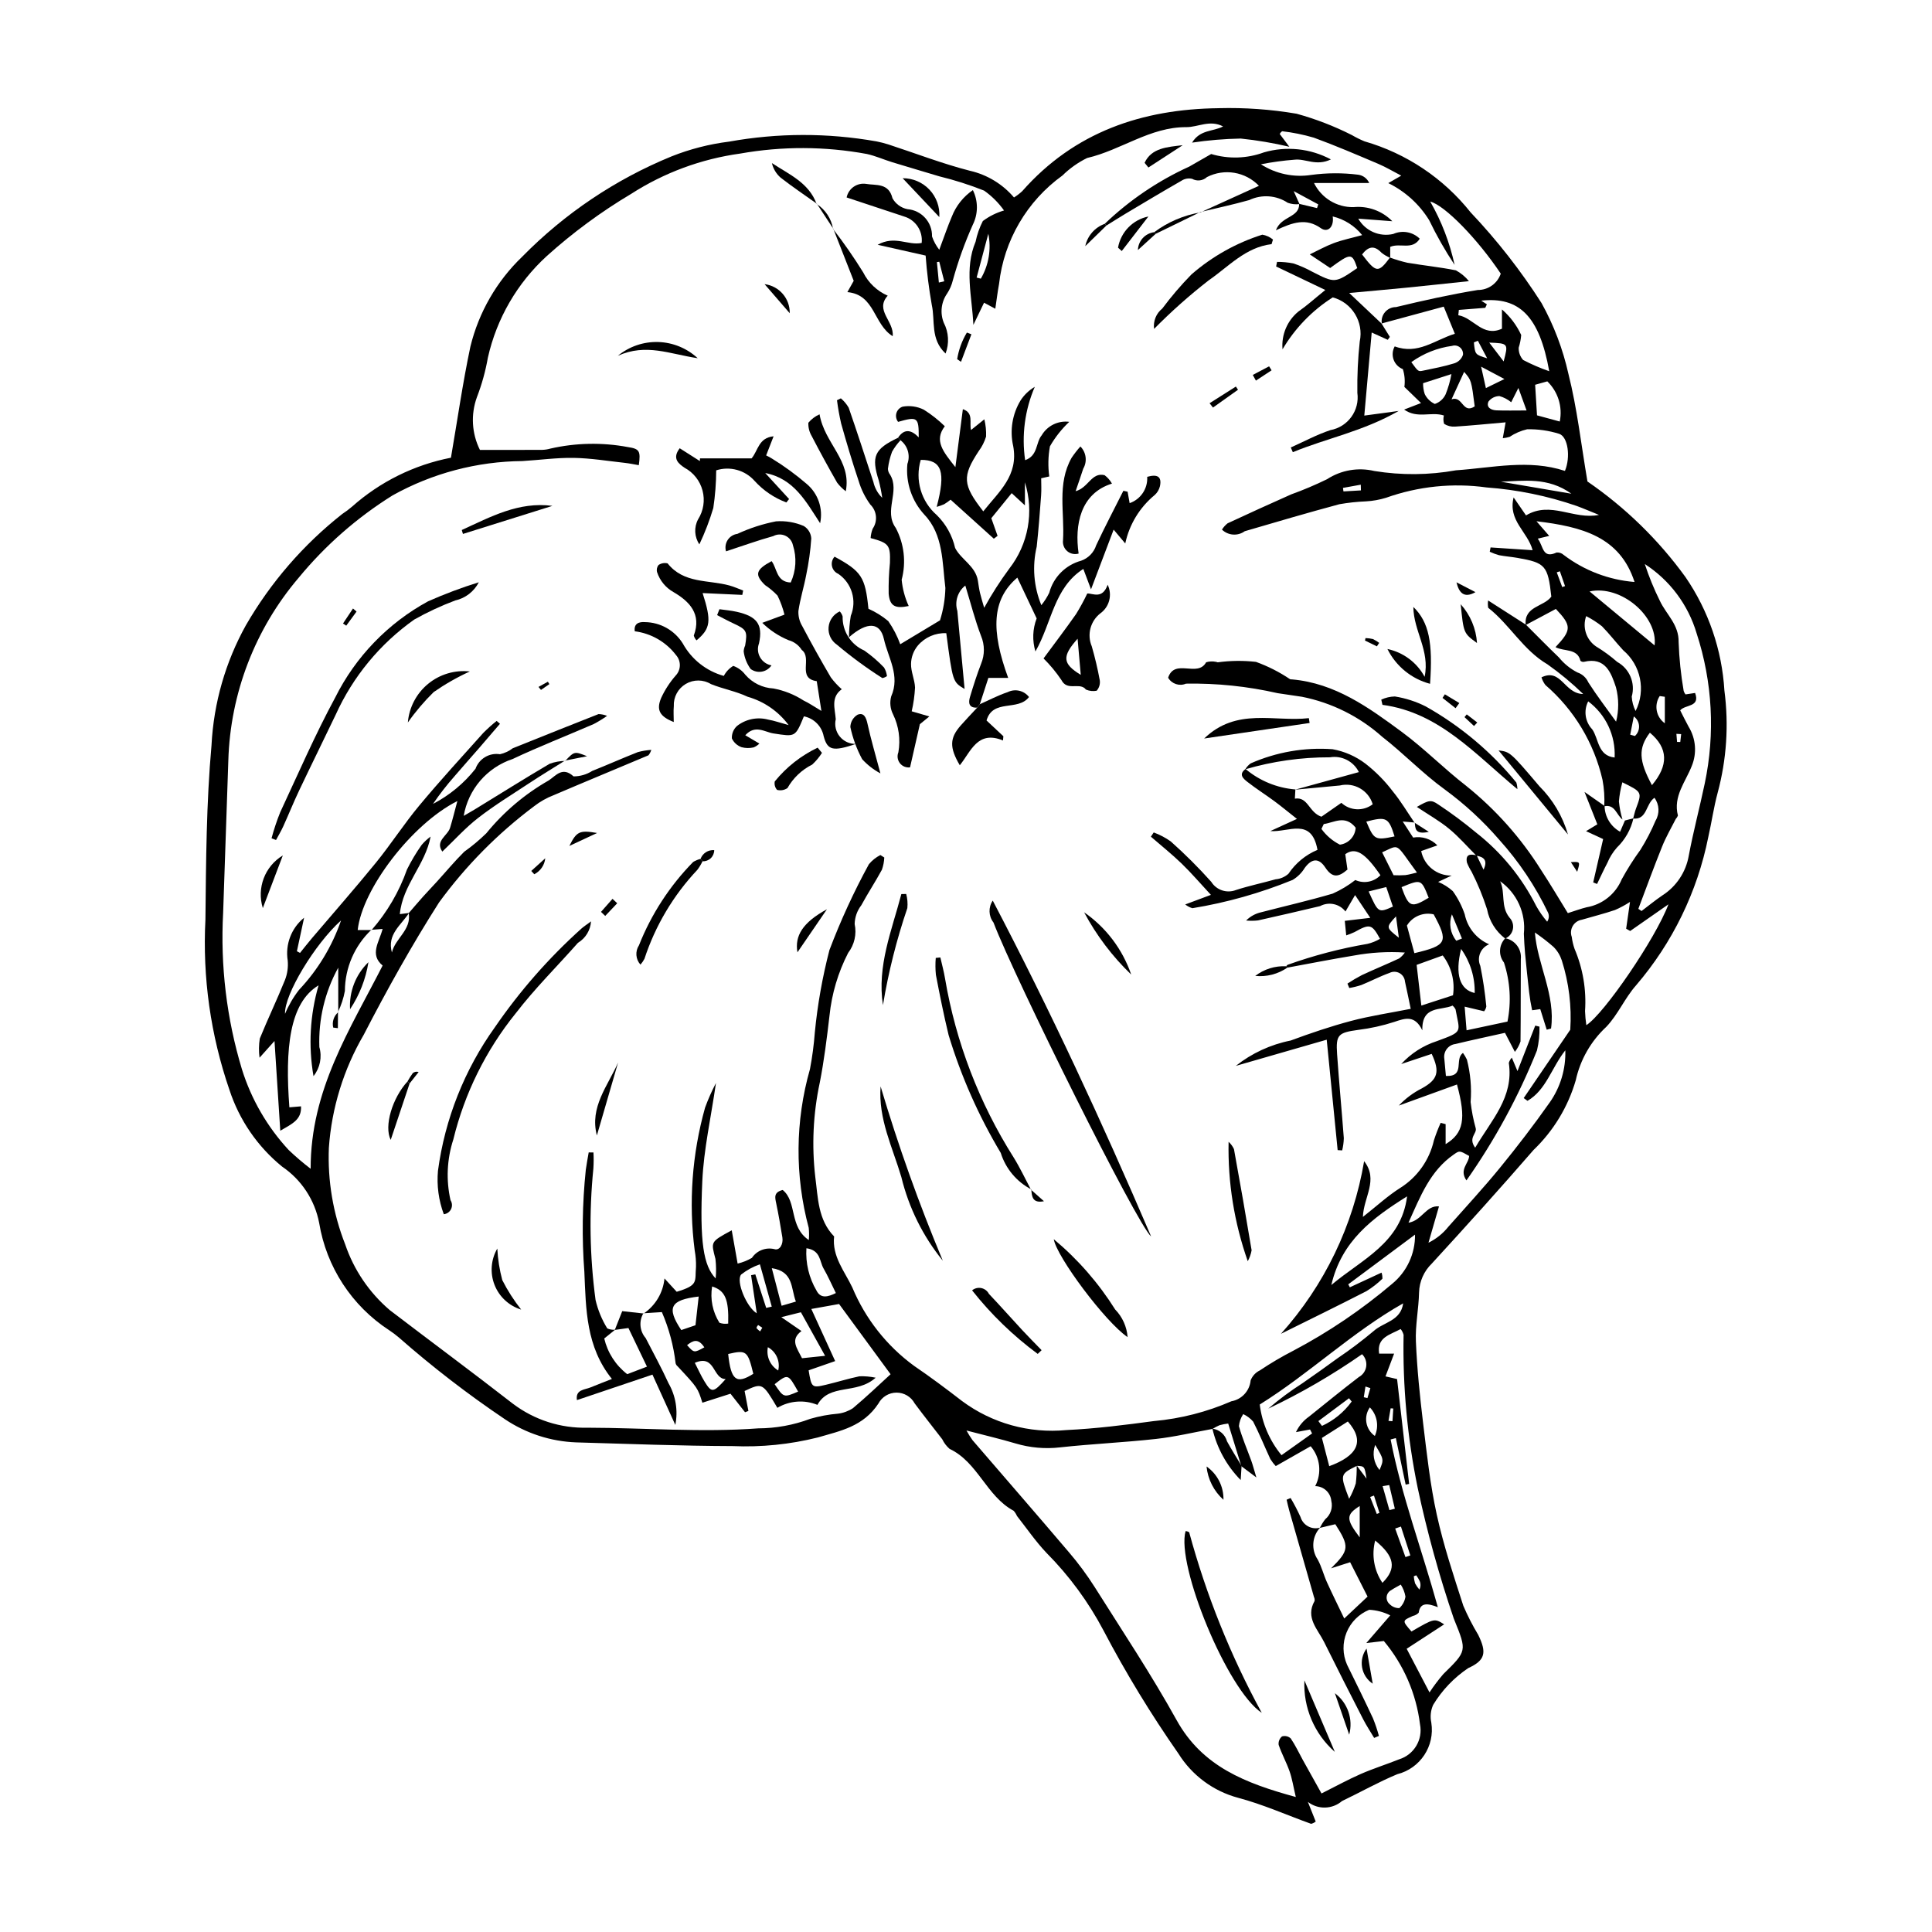 <?xml version="1.0" encoding="UTF-8"?>
<!-- Uploaded to: ICON Repo, www.svgrepo.com, Generator: ICON Repo Mixer Tools -->
<svg fill="#000000" width="800px" height="800px" version="1.1" viewBox="144 144 512 512" xmlns="http://www.w3.org/2000/svg">
 <g>
  <path d="m490.6 621.52 2.078 5.207c-0.355 0.285-0.773 0.496-1.219 0.605-6.453-2.316-12.766-5.156-19.367-6.902-6.559-1.762-12.207-5.949-15.801-11.715-7.289-10.438-13.918-21.32-19.836-32.594-4-7.582-9.102-14.531-15.145-20.613-2.859-3.016-5.234-6.496-7.816-9.777l0.004-0.004c-0.215-0.496-0.512-0.957-0.875-1.359-7.207-3.856-9.449-12.84-16.969-16.402h-0.004c-0.812-0.707-1.477-1.574-1.945-2.547-2.434-3.168-4.93-6.293-7.309-9.504-0.953-1.766-2.805-2.863-4.812-2.856-2.008 0.004-3.848 1.117-4.793 2.891-4.031 6.109-10.027 7.231-16.066 8.992h0.004c-7.383 1.848-14.992 2.617-22.594 2.285-13.816-0.047-27.629-0.578-41.441-0.98-6.758-0.25-13.309-2.383-18.918-6.156-9.805-6.602-19.176-13.824-28.055-21.625-0.832-0.711-1.707-1.367-2.617-1.965-9.883-6.449-16.602-16.75-18.52-28.395-1.16-6.09-4.699-11.473-9.832-14.953-6.512-5.305-11.359-12.375-13.961-20.359-4.988-14.484-7.148-29.793-6.352-45.09 0.164-15.461 0.234-30.906 1.621-46.316h-0.004c0.586-11.113 3.695-21.945 9.098-31.672 6.566-11.367 15.234-21.379 25.543-29.504 0.91-0.594 1.781-1.246 2.609-1.957 7.41-6.59 16.461-11.066 26.195-12.957 1.711-9.926 3.106-19.762 5.16-29.465 2.219-9.078 6.977-17.336 13.723-23.801 11.254-11.461 24.727-20.508 39.59-26.594 4.894-1.945 10.016-3.258 15.242-3.906 12.91-2.328 26.129-2.348 39.047-0.066 1.066 0.211 2.121 0.48 3.16 0.809 7.219 2.359 14.336 5.117 21.676 6.996v-0.004c4.531 1.047 8.605 3.523 11.617 7.062 0.773-0.484 1.5-1.039 2.168-1.656 13.836-15.707 31.809-21.773 52.102-22.004v-0.004c6.906-0.18 13.816 0.312 20.629 1.473 5.051 1.391 9.953 3.285 14.629 5.648 1.082 0.629 2.203 1.188 3.359 1.668 11.105 3.203 20.938 9.781 28.129 18.828 7.012 7.398 13.305 15.449 18.793 24.035 3.258 5.879 5.656 12.195 7.121 18.758 2.301 9.094 3.34 18.504 5.043 28.52 10.047 6.898 18.84 15.469 25.984 25.34 6.106 8.91 9.672 19.309 10.312 30.09 1.191 9.051 0.582 18.25-1.789 27.062-1.043 3.856-1.594 7.84-2.484 11.738-2.906 14.516-9.492 28.039-19.125 39.281-2.992 3.367-4.816 7.797-7.918 11.027-4.07 3.785-6.887 8.719-8.078 14.148-2.043 7.035-5.902 13.406-11.191 18.477-8.824 10.16-17.836 20.164-26.938 30.078v0.004c-2.094 2.012-3.316 4.766-3.398 7.668-0.094 4.348-1.02 8.707-0.836 13.027 0.309 7.227 1.043 14.453 1.914 21.641 0.984 8.117 1.871 16.293 3.625 24.258 1.793 8.148 4.449 16.117 7.016 24.074h-0.004c1.141 2.672 2.469 5.262 3.969 7.75 2.293 4.684 1.898 6.742-2.672 8.812v0.004c-3.762 2.531-6.926 5.852-9.273 9.73-0.664 1.48-0.836 3.133-0.492 4.719 0.984 6.195-2.922 12.117-9.004 13.652-5.012 2.078-9.758 4.781-14.66 7.121-2.578 2.215-6.363 2.309-9.047 0.223zm12.98-89.059c-4.5 2.254-4.5 2.254-2.047 8.734h0.004c0.719-1.293 1.309-2.656 1.758-4.066 0.195-1.574 0.273-3.164 0.242-4.75l2.609 3.477c-0.52-3.293-0.52-3.293-2.562-3.394zm70.387-171.3c-1.609-1.16-1.938-4.102-4.828-3.488v0.004c0.133-2.344-0.023-4.695-0.457-7-2.234-9.781-7.535-18.59-15.133-25.141-0.465-0.609-0.82-1.297-1.039-2.035 5.258-2.519 5.969 4.32 11.051 4.422-2.941-2.859-6.102-5.488-9.453-7.856-6.477-3.793-9.992-10.523-15.715-14.996h-0.004c-0.113-0.641-0.121-1.297-0.02-1.941 3.629 2.328 6.828 4.375 10.023 6.422 2.906 2.898 5.773 5.832 8.734 8.676h0.004c1.34 1.652 3.008 3.008 4.902 3.977 1.293 0.434 2.344 1.391 2.894 2.637 2.289 3.574 4.879 6.953 7.356 10.41h-0.004c0.758-2.992 0.746-6.125-0.035-9.109-1.266-3.828-2.793-8.117-8.484-6.75-0.332 0.055-0.676-0.043-0.926-0.273-0.812-3.379-4.352-2.402-6.609-3.621 4.305-4.562 4.301-5.664 0.094-10.125l-7.988 4.262c-0.535-5.027 4.816-4.785 6.785-7.531-0.906-8.215-1.562-8.973-9.004-10.266-1.609-0.281-3.25-0.395-4.852-0.707h0.004c-0.848-0.234-1.672-0.539-2.465-0.91l0.215-1.145 11.148 0.734c-1.348-4.969-6.574-7.824-5.039-13.992 1.086 1.574 2.172 3.152 3.285 4.766 6.555-3.926 12.613 1.238 19.336-0.133-2.246-0.906-4.047-1.684-5.887-2.363-7.719-2.664-15.75-4.316-23.891-4.91-8.973-1.246-18.113-0.305-26.648 2.734-1.73 0.535-3.523 0.855-5.336 0.953-2.359 0.094-4.707 0.348-7.035 0.758-8.391 2.254-16.73 4.707-25.07 7.152v-0.004c-1.848 1.352-4.398 1.172-6.043-0.422 0.398-0.637 0.902-1.199 1.488-1.664 5.594-2.606 11.211-5.16 16.852-7.668 3.242-1.168 6.418-2.516 9.516-4.027 3.703-2.41 8.227-3.191 12.52-2.172 7.172 1.164 14.488 1.102 21.641-0.184 9.68-0.668 19.301-2.992 28.875 0.16 1.527-3.648 0.836-9.047-1.547-9.836v0.004c-2.746-0.859-5.609-1.266-8.484-1.199-1.652 0.387-3.223 1.066-4.637 2.008-0.59 0.176-1.191 0.297-1.805 0.359 0.242-1.359 0.438-2.465 0.75-4.207-4.769 0.418-9.086 0.852-13.41 1.133h0.004c-1.02 0.07-2.031-0.184-2.891-0.73-0.223-0.723-0.246-1.488-0.066-2.219-3.414-1.098-7 0.934-10.535-1.566 1.52-0.586 2.559-0.988 4.484-1.73-1.898-1.84-3.316-3.215-4.414-4.277 0.211-1.582 0.074-3.195-0.406-4.715-1.145-0.445-2.039-1.367-2.453-2.519-0.414-1.156-0.305-2.434 0.297-3.504 6.156 2.281 10.539-1.664 15.934-3.348l-2.945-7.188c-5.719 1.551-11.105 3.012-16.492 4.473l0.09 0.098 0.004-0.004c-0.199-1.105 0.105-2.238 0.828-3.098 0.723-0.859 1.789-1.355 2.91-1.348 7.18-1.727 14.402-3.34 21.688-4.531 2.75 0.023 5.203-1.723 6.086-4.328-6.188-9.258-14.828-18.098-18.695-19.113 3 5.231 5.176 10.895 6.461 16.785-2.512-3.785-4.762-7.734-6.731-11.828-2.606-4.238-6.367-7.652-10.84-9.84l3.434-1.977c-2.211-1.148-4.07-2.273-6.055-3.113-5.684-2.41-11.359-4.856-17.152-6.969l0.004 0.004c-2.738-0.801-5.535-1.367-8.367-1.695-0.266 0.188-0.484 0.438-0.637 0.723 0.695 0.926 1.391 1.852 2.551 3.394-4.246-0.996-8.547-1.727-12.887-2.176-4.316 0.082-8.625 0.445-12.895 1.078 2.152-3.496 5.473-2.859 8.227-4.289-3.531-1.844-6.641 0.207-9.762 0.188-9.578-0.059-17.281 6.094-26.258 8.172v-0.004c-2.426 1.191-4.641 2.762-6.566 4.656-9.402 6.773-15.504 17.211-16.789 28.73-0.391 2.094-0.641 4.215-0.992 6.57-1.32-0.707-2.137-1.145-2.984-1.598-1.043 2.168-1.934 4.019-2.824 5.871-0.367-7.547-2.422-14.906 0.578-22.02 0.391-1.914 1.039-3.762 1.926-5.5 1.691-1.262 3.59-2.207 5.613-2.793-1.445-2.039-3.231-3.82-5.273-5.262-3.867-1.535-7.84-2.805-11.887-3.789-4.152-1.254-8.316-2.465-12.461-3.738-2.25-0.691-4.426-1.676-6.711-2.18-11.105-2.051-22.488-2.086-33.605-0.109-10.293 1.418-20.152 5.062-28.887 10.684-7.973 4.742-15.453 10.258-22.344 16.465-7.836 7.164-13.285 16.559-15.613 26.918-0.625 3.578-1.598 7.086-2.906 10.477-1.664 4.574-1.379 9.633 0.797 13.988 5.695 0 11.109 0.012 16.523-0.016h-0.004c0.727-0.023 1.449-0.133 2.144-0.336 6.742-1.539 13.727-1.68 20.523-0.41 3.098 0.469 3.438 1.02 2.918 4.805-1.238-0.207-2.469-0.477-3.715-0.613-4.5-0.492-9-1.242-13.508-1.32-4.519-0.078-9.047 0.57-13.574 0.836l-0.004 0.004c-12.055 0.098-23.895 3.223-34.43 9.086-9.43 5.879-17.844 13.254-24.906 21.836-11.551 13.555-18.129 30.645-18.645 48.445-0.461 13.453-0.918 26.906-1.375 40.355-0.758 14.004 0.922 28.031 4.977 41.453 2.484 7.969 6.719 15.281 12.391 21.402 1.852 1.762 3.793 3.422 5.824 4.977-0.039-20.961 10.449-36.934 19.074-53.859-3.519-2.938-0.926-6.164-0.004-9.699-1.281 0.098-2.129 0.16-2.981 0.227l0.059 0.066c4.117-4.703 7.305-10.152 9.383-16.051 1.125-2.266 2.422-4.438 3.879-6.504 0.703-0.828 1.5-1.57 2.375-2.211-1.391 7.481-7.41 12.77-8.156 20.547 1.039-0.133 1.742-0.223 2.438-0.309-2.086 3.227-5.879 5.672-4.535 10.473 0.859-3.762 5.203-5.941 4.457-10.43 1.273-1.469 2.527-2.949 3.824-4.398 1.188-1.324 2.426-2.602 3.621-3.918 2.422-2.66 4.723-5.441 7.277-7.965h0.004c2.07-1.469 4.019-3.102 5.836-4.875 4.602-5.656 10.211-10.406 16.547-14.012 1.949-1.285 3.617-3.754 6.578-1.066h-0.004c1.754-0.004 3.469-0.504 4.945-1.445 4.043-1.613 8.023-3.387 12.074-4.984 1.172-0.32 2.375-0.52 3.586-0.598-0.16 0.52-0.414 1.008-0.754 1.438-8.363 3.531-16.754 6.992-25.102 10.559-1.863 0.715-3.613 1.703-5.188 2.93-9.629 7.203-18.125 15.801-25.211 25.512-7.219 11.328-13.789 23.117-19.953 35.059-5.332 9.137-8.492 19.375-9.238 29.926-0.359 8.738 1.109 17.453 4.312 25.59 2.293 6.777 6.379 12.809 11.824 17.453 10.836 8.277 21.801 16.387 32.566 24.758 5.699 4.336 12.707 6.594 19.867 6.406 15.066 0.031 30.121 1.297 45.211 0.172h-0.004c4.707-0.016 9.371-0.867 13.777-2.523 2.394-0.699 4.856-1.156 7.344-1.367 1.422-0.172 2.785-0.672 3.984-1.457 3.57-2.988 6.938-6.223 9.977-8.996-4.758-6.488-9.125-12.441-13.652-18.613-2.125 0.379-4.359 0.781-7.352 1.316l6.316 13.812c-2.746 0.957-4.91 1.711-7.031 2.449 0.742 4.566 0.859 4.703 4.484 3.852 3.008-0.707 5.961-1.641 8.98-2.273h-0.004c1.445-0.047 2.891 0.078 4.305 0.375-5.082 4.566-12.254 1.402-15.434 7.199-3.465-1.414-7.391-1.125-10.613 0.785-3.961-6.668-3.961-6.668-8.688-4.461 0.336 1.75 0.676 3.519 1.012 5.285l-0.891 0.348c-1.176-1.496-2.348-2.992-3.856-4.914-2.449 0.785-4.957 1.59-7.453 2.387-1.238-3.938-1.238-3.938-6.562-9.645l0.004 0.004c-0.262-0.207-0.449-0.488-0.535-0.812-0.543-4.672-1.77-9.242-3.641-13.562l-4.894 0.309 0.062 0.074c3.137-2.121 5.16-5.531 5.523-9.301 1.512 1.648 2.426 2.644 3.238 3.531 5.891-1.762 4.773-2.707 5.113-6.606v-0.004c0.035-1.453-0.082-2.906-0.344-4.336-1.637-12.672-0.703-25.539 2.746-37.844 0.816-2.238 1.785-4.422 2.891-6.535-1.344 9.266-3.238 17.602-3.621 26.008-0.738 16.266 0.332 22.449 3.535 25.785 0.168-1.723 0.148-3.457-0.055-5.176-1.16-4.562-1.461-4.457 4.32-7.578 0.504 2.852 0.992 5.606 1.559 8.816 1.328-0.312 2.602-0.82 3.781-1.508 1.309-1.949 3.691-2.875 5.973-2.32 1.453 0.445 2.379-1.406 2.109-3.082-0.492-3.039-1.012-6.078-1.645-9.094-0.316-1.516-0.703-2.894 1.73-3.5 3.871 3.141 1.641 9.734 6.918 13.273v-0.004c0.102-1.078 0.09-2.164-0.023-3.242-3.703-13.789-3.59-28.324 0.328-42.051 0.613-3.215 1.043-6.465 1.289-9.73 0.715-7.367 2.012-14.664 3.871-21.828 2.961-7.816 6.453-15.414 10.457-22.746 0.84-1.012 1.879-1.84 3.047-2.438l1.031 0.656v-0.004c-0.047 1.109-0.258 2.203-0.629 3.246-1.727 3.188-3.734 6.227-5.461 9.414-1.102 1.426-1.719 3.168-1.762 4.969 0.574 2.68-0.059 5.477-1.727 7.656-2.668 5.188-4.344 10.828-4.941 16.633-0.691 5.941-1.43 11.898-2.578 17.766h-0.004c-1.75 8.203-2.152 16.637-1.184 24.969 0.727 5.519 0.695 11.352 4.992 15.773-0.59 5.305 2.785 9.223 4.844 13.57h-0.004c3.461 8.262 9.105 15.426 16.332 20.715 4.359 2.965 8.586 6.129 12.758 9.355h0.004c7.934 5.883 17.77 8.617 27.602 7.672 7.828-0.375 15.531-1.348 23.277-2.394v0.004c7.059-0.641 13.969-2.41 20.469-5.242 2.746-0.484 4.836-2.746 5.098-5.527 0.445-1.16 1.316-2.106 2.434-2.644 2.875-1.926 5.856-3.68 8.934-5.262 9.32-4.922 18.074-10.848 26.109-17.668 3.918-3.195 6.16-8.008 6.09-13.062-6.207 4.621-11.949 8.898-17.695 13.176l0.426 0.785c2.758-1.277 5.516-2.559 8.398-3.894 0.172 0.527 0.25 1.074 0.227 1.629-1.297 1.254-2.723 2.363-4.262 3.305-7.5 3.848-15.082 7.543-22.633 11.289v0.004c11.539-12.855 19.184-28.727 22.051-45.758 3.879 4.969-0.137 9.477-0.328 14.773 3.695-2.902 6.617-5.621 9.938-7.711 4.508-2.848 7.699-7.367 8.879-12.566 0.512-1.582 1.109-3.137 1.797-4.656l1.312 0.348v5.297c4.758-2.879 5.492-6.668 3.008-15.805-5.152 1.867-10.289 3.731-15.414 5.586 1.762-1.867 3.836-3.414 6.129-4.57 4.215-2.324 4.82-4.367 2.586-9.129l-8.082 2.695v0.004c2.559-2.801 5.801-4.891 9.406-6.062 7.184-2.633 6.106-2.262 4.992-8.457-0.199-0.371-0.461-0.703-0.777-0.977-3.09 1.387-8.188-0.121-8.02 6.562-1.984-4.125-4.551-3.215-7.473-2.223h-0.004c-3.09 0.996-6.266 1.699-9.488 2.098-5.312 0.73-5.988 1.242-5.625 6.438 0.516 7.438 1.23 14.859 1.785 22.293h-0.004c-0.031 1.082-0.176 2.156-0.434 3.207l-1.199-0.074c-0.938-9.469-1.875-18.938-2.898-29.266-8.344 2.406-16.223 4.676-24.098 6.945l-0.004 0.004c4.246-3.363 9.23-5.668 14.543-6.723 5.258-1.941 10.59-3.758 16.004-5.195 5.055-1.34 10.262-2.106 15.816-3.207-0.559-2.66-1.012-4.945-1.523-7.219v0.004c-0.07-0.938-0.609-1.781-1.434-2.246-0.82-0.461-1.82-0.484-2.664-0.055-2.547 0.91-4.953 2.191-7.465 3.207-1.043 0.344-2.113 0.609-3.199 0.793l-0.48-1.172c1.23-0.812 2.504-1.562 3.812-2.246 3.273-1.523 6.621-2.894 9.891-4.422 0.59-0.43 1.098-0.957 1.504-1.562-4.519-0.293-9.062-0.023-13.516 0.801-5.891 0.969-11.746 2.125-17.617 3.203l-0.293-0.363h-0.004c0.09-0.156 0.219-0.293 0.371-0.391 6.871-2.461 13.949-4.316 21.145-5.543 1.172-0.273 2.297-0.727 3.332-1.344-2.164-3.941-2.688-4.047-6.758-1.777h-0.004c-0.715 0.332-1.445 0.621-2.191 0.871-0.16-1.621-0.27-2.754-0.379-3.852l6.75-0.801-4.023-6.031-2.543 4.352c-1.598-2.055-4.445-2.656-6.738-1.426-5.473 1.285-10.945 2.582-16.438 3.789-1.051 0.121-2.109 0.129-3.16 0.031 1.094-1.094 2.477-1.852 3.984-2.191 6.324-1.648 12.707-3.098 18.973-4.945 2.129-0.953 4.141-2.16 5.984-3.598 2.266 1.035 4.938 0.523 6.66-1.273-4.102-6-6.629-7.5-9.324-5.574l0.586 4.074c-2.332 2.035-3.996 2.316-5.867-0.527-1.762-2.68-3.633-2.383-5.449 0.078h-0.004c-0.793 1.312-1.895 2.41-3.211 3.195-8.547 3.492-17.457 6.008-26.566 7.496-0.691-0.207-1.336-0.547-1.902-0.996 2.426-0.906 4.316-1.613 6.809-2.539-2.82-3.039-5.164-5.789-7.746-8.285-2.594-2.508-5.43-4.769-8.16-7.137l0.75-1.125h-0.004c1.602 0.594 3.121 1.391 4.516 2.379 3.781 3.363 7.367 6.938 10.738 10.711 1.371 2.199 4.113 3.113 6.531 2.176 3.449-1.125 7.027-1.859 10.527-2.848 1.262-0.109 2.457-0.625 3.402-1.469 1.887-2.82 4.562-5.023 7.691-6.328-1.59-8.754-7.688-4.594-12.496-4.981 2.137-0.977 4.269-1.953 7.051-3.227-2.375-1.871-4.16-3.359-6.027-4.734-2.34-1.727-4.812-3.281-7.098-5.074-1.066-0.836-2.445-1.977-0.5-3.418 3.734 3.137 8.352 5.031 13.211 5.422l-0.137 2.434c3.523-0.555 3.656 3.621 7.035 4.793 1.367-0.949 3.133-2.18 5.285-3.68v-0.004c2.309 2.133 5.816 2.293 8.312 0.379-1.129-3.703-4.953-5.887-8.719-4.973-3.953 0.367-7.906 0.738-11.855 1.113 5.688-1.566 11.375-3.137 16.906-4.66-1.41-2.856-4.527-4.449-7.668-3.922-7.59-0.023-15.145 1.047-22.43 3.172 0.359-0.617 0.848-1.152 1.434-1.566 6.816-3 14.262-4.289 21.691-3.75 3.176 0.57 6.168 1.887 8.734 3.84 2.715 2.117 5.144 4.578 7.223 7.324 2.137 2.602 3.867 5.535 5.773 8.324l0.059-0.059c-0.832-0.07-1.668-0.141-3.199-0.27l2.766 4.258c2.348-0.422 4.754 0.352 6.414 2.066l-4.285 1.508c0.762 3.836 4.164 6.574 8.078 6.492l-3.582 1.684h-0.004c1.43 0.586 2.746 1.414 3.891 2.449 1.348 1.879 2.414 3.949 3.156 6.137 0.723 3.551 3.137 6.523 6.469 7.949-1.086 0.43-1.949 1.285-2.387 2.363-0.441 1.078-0.426 2.293 0.047 3.359 0.719 3.551 1.25 7.141 1.594 10.746-0.086 0.469-0.285 0.906-0.582 1.281l-5.16-1.227 0.508 6.269c4.086-0.871 7.387-1.574 10.84-2.309 1.043-5.211 0.723-10.598-0.93-15.648-1.516-1.93-1.363-4.688 0.355-6.441 2.598 0.496 4.387 2.902 4.113 5.535-0.059 7.269 0.008 14.543-0.082 21.816l0.004-0.004c-0.336 1.004-0.844 1.941-1.5 2.769l-2.621-5.047c-4.434 0.992-8.793 1.91-13.121 2.961h-0.004c-0.918 0.109-1.754 0.594-2.312 1.336-0.555 0.742-0.785 1.68-0.637 2.598 0.156 1.527 0.285 3.062 0.418 4.535 5.234 0.215 2.148-4.453 4.523-6.094l0.004-0.004c0.395 0.559 0.746 1.145 1.039 1.762 0.945 3.672 1.277 7.469 0.984 11.25 0.262 2.336 0.711 4.652 1.344 6.918 0.406 1.457-2.09 2.488-0.137 5.18 4.301-7.34 10.27-13.355 8.914-22.469 0.152-0.52 0.426-0.996 0.797-1.395l1.5 3.559c1.773-4.543 3.242-8.297 4.707-12.051l1.121 0.277h-0.004c0.059 2.117-0.16 4.227-0.652 6.285-4.875 12.176-11.148 23.738-18.695 34.465-2.023-2.906 0.66-4.481 0.707-6.488-2.562-1.461-2.543-1.43-4.027-0.406-6.309 4.348-8.883 11.098-12.039 18.094 3.551-0.516 4.644-4.672 8.082-4.316-0.984 3.391-1.887 6.508-2.789 9.625h0.004c2.047-1 3.848-2.449 5.266-4.231 4.578-5.18 9.285-10.25 13.656-15.602 4.594-5.621 9.023-11.395 13.199-17.332h0.004c2.84-4.039 4.293-8.891 4.137-13.824-3.715 4.723-5.062 10.5-10.023 13.391l-1.004-0.734c3.852-5.656 7.707-11.312 12.34-18.113 0.402-6.215-0.359-12.449-2.25-18.383-0.441-1.34-1.188-2.562-2.184-3.562-1.57-1.375-3.223-2.648-4.945-3.82 0.66 8.484 5.519 16.562 4.285 25.449l-1.148 0.312c-0.625-1.996-1.25-3.992-1.711-5.457-0.891 0.121-2.144 0.336-2.156 0.285l-0.004-0.004c-0.34-1.574-0.605-3.164-0.789-4.766-0.391-3.418-0.75-6.84-1.078-10.27-0.164-1.734-0.238-3.477-0.32-5.219 0.281-2.668-0.152-5.363-1.258-7.809-1.105-2.445-2.84-4.551-5.031-6.106 1.465 3.039 0.047 6.656 2.496 9.652v0.004c0.785 0.816 1.113 1.965 0.879 3.074-0.234 1.105-1 2.023-2.043 2.457-2.5-1.906-4.211-4.668-4.797-7.758-1.098-3.434-2.473-6.773-4.113-9.98-0.48-0.758-0.887-1.559-1.215-2.391-0.465-2.285 0.953-2.301 2.582-1.906l1.816 3.789c1.207-2.527 0.012-3.391-1.898-3.707-2.398-2.398-4.633-4.996-7.242-7.141-2.574-2.117-5.523-3.773-8.535-5.785 3.156-1.809 3.762-1.977 5.672-0.652v-0.004c3.469 2.297 6.809 4.781 10.008 7.445 6.691 5.234 12.145 11.887 15.961 19.48 0.828 1.473 1.793 2.859 2.891 4.141 0.48-0.688 0.578-1.574 0.258-2.352-3.375-7.062-7.758-13.602-13.004-19.414-4.277-4.945-9.098-9.391-14.371-13.254-5.859-4.234-10.914-9.566-16.637-14.008v-0.004c-6.008-5.348-13.336-8.996-21.223-10.566-2.152-0.301-4.301-0.629-6.449-0.957-7.961-1.816-16.117-2.664-24.281-2.523-1.75 0.75-3.785 0.074-4.738-1.574 1.75-5.231 7.801 0.039 10.07-4.086h-0.004c0.84-0.258 1.727-0.297 2.582-0.121 0.176-0.004 0.352 0.133 0.527 0.129v-0.004c3.348-0.453 6.742-0.492 10.098-0.113 3.184 1.152 6.215 2.688 9.023 4.582 0.176 0.055 0.359 0.074 0.539 0.062 11.43 1 20.332 7.453 29.09 13.914 5.969 4.406 11.219 9.777 17.094 14.32v0.004c7.793 6.254 14.48 13.77 19.789 22.234 2.453 3.731 4.719 7.586 7.117 11.465 1.891-0.594 3.414-1.168 4.984-1.551 4.16-0.711 7.668-3.504 9.293-7.402 1.48-2.707 3.133-5.316 4.949-7.809 1.543-2.461 2.883-5.039 4.008-7.711 1.148-1.902 1.035-4.309-0.281-6.094-2.379 1.668-1.883 5.871-5.648 5.508 0.246-0.871 0.43-1.762 0.742-2.606 1.645-4.418 1.656-4.414-3.594-6.996h-0.004c-0.461 1.652-0.77 3.348-0.914 5.059 0.152 1.617 0.469 3.215 0.941 4.769zm-101 171.39c-1.148-3.719-2.293-7.438-3.484-11.297-0.773 0.09-1.535 0.238-2.289 0.441-0.641 0.277-1.262 0.605-1.852 0.977-5 0.91-9.969 2.106-15.008 2.664-8.445 0.934-16.953 1.309-25.398 2.231-3.969 0.461-7.988 0.105-11.812-1.039-4.031-1.199-8.137-2.156-12.992-3.426h-0.004c0.48 0.879 1.012 1.73 1.594 2.551 8.523 9.914 17.117 19.77 25.578 29.734 2.481 2.898 4.75 5.973 6.801 9.195 7.359 11.676 15.023 23.195 21.707 35.254 6.844 12.348 18.223 16.727 31.594 20.387-0.645-2.738-0.961-4.82-1.641-6.773-0.836-2.398-2.086-4.648-2.906-7.051v-0.004c-0.105-0.848 0.234-1.691 0.898-2.231 0.809-0.238 1.684-0.035 2.305 0.535 1.223 1.785 2.141 3.777 3.191 5.68 1.621 2.93 3.258 5.848 4.965 8.906 3.938-1.973 7.113-3.723 10.418-5.168 3.324-1.449 6.801-2.543 10.172-3.887h0.004c3.941-1.227 6.316-5.231 5.508-9.273-1-8.129-4.328-15.793-9.582-22.07l-4.641 0.531c2.344-2.707 3.996-4.617 6.34-7.328v-0.004c-1.734-0.875-3.633-1.375-5.57-1.477-2.738 1.113-4.906 3.289-6.016 6.031-1.109 2.742-1.059 5.812 0.133 8.516 2.332 4.727 4.656 9.461 6.887 14.234v0.004c0.613 1.516 1.133 3.066 1.562 4.641l-1.262 0.531c-0.98-1.652-2.047-3.258-2.922-4.961-3.484-6.789-6.949-13.59-10.332-20.434-1.68-3.398-5.035-6.461-2.543-10.875l0.004 0.004c0.062-0.363 0.008-0.734-0.152-1.062-2.188-7.672-4.383-15.34-6.578-23.008-0.262-0.918-0.453-1.859-0.676-2.789l1.059-0.453c0.965 1.629 1.84 3.309 2.625 5.035 0.66 2.203 2.977 3.461 5.188 2.816-2.144 2.324-2.406 5.816-0.641 8.441 1.043 1.883 1.559 4.047 2.453 6.023 1.379 3.051 2.875 6.047 4.586 9.617l6.184-5.805c-1.652-3.262-3.16-6.234-4.621-9.113-2.07 0.664-3.562 1.145-5.055 1.621 4.832-4.797 4.941-5.754 1.129-11.691l-4.113 0.977h-0.004c0.41-0.805 0.891-1.574 1.441-2.293 1.43-1.176 2.059-3.07 1.613-4.871-0.203-2.207-2.051-3.894-4.269-3.902 1.805-3.441 1.328-7.633-1.203-10.574-3.285 1.867-6.227 3.539-9.246 5.258v-0.004c-0.547-0.574-1.031-1.207-1.449-1.883-1.527-3.293-2.883-6.672-4.539-9.898-0.73-0.84-1.629-1.516-2.633-1.988-0.645 0.953-1.035 2.051-1.145 3.195 0.871 3.129 2.18 6.133 3.289 9.195 0.375 1.035 0.645 2.106 1.336 4.398-2.062-1.547-3.023-2.269-3.984-2.992zm105.21-147.7 0.852 0.578c1.828-1.379 3.602-2.832 5.488-4.117 3.723-2.371 6.273-6.199 7.023-10.547 1.203-6.414 2.891-12.734 4.234-19.125 2.793-13.223 2.051-26.941-2.148-39.785-2.234-7.57-7.106-14.086-13.734-18.375 1.094 3.352 2.434 6.621 4.004 9.777 1.699 3.598 5.055 6.266 4.957 10.91 0.152 4.34 0.598 8.66 1.34 12.941 0.109 0.332 0.27 0.641 0.484 0.918l2.543-0.383c1.41 3.84-2.606 2.996-3.949 4.609 0.754 1.473 1.457 2.934 2.238 4.352 1.918 3.133 2.227 6.992 0.828 10.391-1.652 4.227-4.988 8.051-3.668 13.141v-0.004c-0.129 0.336-0.324 0.641-0.57 0.898-1.227 2.426-2.606 4.789-3.617 7.305-2.203 5.465-4.215 11.008-6.305 16.516zm-55.344 207.66c1.113-1.699 2.34-3.324 3.664-4.863 6.238-6.125 6.266-6.098 2.949-14.262-0.074-0.168-0.141-0.336-0.199-0.508-3.859-11.324-7.047-22.871-9.543-34.57-2.746-13.34-4-26.945-3.738-40.566-0.152-0.559-0.418-1.078-0.777-1.531-2.84 1.547-6.379 2.18-5.707 6.516h3.973c-0.824 2.18-1.504 3.977-2.285 6.031 1.332 0.309 2.25 0.52 3.07 0.711 1.082 9.406 2.137 18.594 3.195 27.781l-0.922 0.188c-0.867-4.109-1.73-8.219-2.598-12.328l-1.387 0.367c2.875 14.762 8.191 28.902 12.516 44.441-2.668-1.035-4.684-1.336-5.074 1.477v-0.004c-0.422 0.43-0.957 0.723-1.543 0.852-2.863 1.266-2.867 1.262-0.371 4.121 6.066-3.516 6.066-3.516 8.664-1.895-3.258 2.121-6.539 4.262-9.938 6.473 1.941 3.719 3.598 6.883 6.051 11.57zm63.324-208.86c-4.043 2.82-7.09 4.945-10.137 7.07l-1.074-0.602 1.02-7.098h-0.004c-1.262 0.824-2.59 1.543-3.973 2.141-2.891 0.98-5.867 1.715-8.797 2.578-1.004 0.168-1.883 0.773-2.398 1.652-0.516 0.883-0.609 1.945-0.262 2.902 0.137 1.078 0.387 2.137 0.742 3.164 2.215 5.199 3.164 10.844 2.777 16.48 0.043 1.254 0.156 2.504 0.34 3.746 4.703-3 18.363-22.953 21.766-32.035zm-70.301 105.75c-13.578 7.668-24.762 18.559-38.012 26.812 0.613 4.93 2.613 9.586 5.769 13.426 2.785-1.98 5.445-3.871 8.105-5.762l-0.543-1.043-3.727 0.691c0.773-1.648 1.969-3.066 3.461-4.109 4.387-3.512 8.734-7.078 13.203-10.488 1.059-0.574 1.785-1.617 1.953-2.812 0.164-1.191-0.242-2.394-1.105-3.238-7.867 5.492-16.184 10.316-24.855 14.426 2.852-2.449 5.875-4.695 9.043-6.723 3.141-2.16 6.238-4.383 9.32-6.629 3.312-2.234 6.5-4.637 9.559-7.207 2.652-2.398 7.168-2.633 7.828-7.34zm38.699-203.38-3.039 0.73c1.555 1.977 1.172 5.426 5 3.672h0.004c0.672-0.062 1.344 0.16 1.844 0.617 5.449 4.148 11.977 6.644 18.805 7.191-3.883-12.004-13.898-14.641-25.988-16.094 1.508 1.734 2.277 2.621 3.375 3.883zm-23.945-59.891-0.145 1.414c4.019 0.641 6.445 5.91 11.57 3.562l-0.004-5.102c2.164 1.871 3.902 4.184 5.102 6.777-0.09 1.141-0.316 2.262-0.664 3.348-0.051 1.203 0.371 2.375 1.176 3.269 2.231 1.164 4.539 2.16 6.918 2.981-2.609-14.562-7.926-19.809-18.027-18.703l1.5 0.973-0.426 0.93c-2.336 0.184-4.668 0.367-7 0.551zm-33.793 258.41c8.129-6.863 18.473-11.055 20.078-23.492-9.18 5.734-17.375 11.828-20.078 23.492zm67.535-177.26c-1.059 2.957 0.016 6.262 2.613 8.031 1.992 1.203 3.871 2.578 5.621 4.109 3.262 1.797 4.856 5.606 3.84 9.188 0.074 1.328 0.422 2.629 1.023 3.816 2.762-5.484 1.398-12.141-3.289-16.102-1.93-2.078-3.648-4.356-5.637-6.367-1.301-1.027-2.699-1.926-4.172-2.676zm-44.93 92.43c0.445 3.836 0.809 7.004 1.246 10.773 3.066-0.996 5.707-1.855 8.395-2.727v-0.004c0.551-3.738-0.43-7.543-2.727-10.547-2.316 0.836-4.461 1.613-6.914 2.5zm45.832-98.973c5.883 4.883 11.547 9.582 17.227 14.297 0.918-7.688-8.906-16.102-17.227-14.297zm-46.43 95.863c8.672-2.043 9.082-2.977 5.113-10.289-2.758-0.645-5.613 0.555-7.09 2.969zm-22.562 135.95c7.363-2.691 9.602-6.523 4.93-11.84-2.172 1.375-4.402 2.789-6.875 4.356 0.703 2.707 1.316 5.07 1.945 7.484zm84.973-194.38c-3.133 4.113-2.941 7.422 0.547 13.906 4.422-5.231 4.34-9.824-0.547-13.906zm-230.18 154.89c2.328 1.602 3.789 2.609 5.344 3.68-3.113 2.312-1.168 4.535 0.145 7.203l6.117-0.637c-2.418-4.348-4.398-7.914-6.414-11.543zm166.96-253.09c1.793 2.453 1.809 2.527 3.043 2.269 2.812-0.586 5.648-1.117 8.383-1.969 1.07-0.355 1.91-1.191 2.269-2.258 0.074-0.75-0.23-1.484-0.812-1.957s-1.367-0.625-2.082-0.395c-3.898 0.527-7.609 2.008-10.805 4.309zm39.336 15.734c0.789-3.875-0.453-7.887-3.297-10.641l-3.227 0.902 0.496 8.105zm7.539 74.16h-0.004c-1.254 2.441-0.828 5.41 1.062 7.406 1.758 2.488 1.422 7.019 5.949 7.477h-0.004c0.285-5.82-2.34-11.398-7.008-14.883zm-217.84 160.74 1.473-0.336c-0.984-3.512-1.969-7.023-3.141-11.211h-0.004c-1.797 0.617-3.481 1.535-4.973 2.711-1.445 1.758 1.48 8.715 4.144 10.262-0.52-3.461-1.012-6.773-1.508-10.086l1.121-0.227c0.961 2.961 1.926 5.926 2.887 8.887zm10.656-15.805c-0.25 3.922 0.68 7.828 2.676 11.219 1.109 2.219 3.082 1.668 5.129 0.652-1.191-2.41-2.117-4.539-3.273-6.535-1.062-1.832-0.715-4.797-4.531-5.336zm-28.547 12.797c-7.559 0.879-8.578 2.941-4.617 8.883 1.262-0.43 2.574-0.875 3.766-1.281 0.289-2.578 0.547-4.867 0.852-7.602zm184.15-111.66c1.035 0.051 2.07 0.043 3.102-0.023 0.988-0.121 1.953-0.422 3.094-0.68-5.93-8.031-4.414-7.496-9.227-5.359 0.949 1.895 1.891 3.773 3.031 6.062zm-18.496-13.555-0.621 1.289c1.273 1.762 2.953 3.195 4.894 4.172 2.293-0.297 4.047-2.184 4.18-4.492-2.773-3.496-5.668-1.363-8.453-0.969zm26.32-116.83c-0.02 0.98 0.129 1.957 0.438 2.891 0.562 1.148 1.504 2.07 2.668 2.606 1.266-0.422 2.301-1.344 2.863-2.555 0.695-1.73 1.211-3.523 1.543-5.359-2.996 0.965-5.086 1.637-7.512 2.418zm-184.16 257.27c0.723 6.961 2.16 8.094 6.66 5.25-1.477-6.098-1.824-6.371-6.66-5.25zm173.38 60.645c3.832-3.797 3.246-7.012-1.918-11.211-1.004 3.84-0.305 7.926 1.918 11.211zm-161.82-83.391 2.602 9.961c1.387-0.406 2.461-0.719 3.785-1.105-1.367-3.527-0.551-7.969-6.387-8.855zm195.95-229.48c-0.918-0.758-1.98-1.312-3.125-1.633-1.145 0.012-2.223 0.559-2.91 1.473-0.652 1.578 0.758 2.258 2.141 2.312 2.434 0.098 4.879 0.027 7.965 0.027l-2.168-5.961zm-13.277 144.89c-1.691 6.781-0.32 10.805 3.602 11.668 0.09-4.176-1.172-8.27-3.602-11.668zm-198.49 89.438c-0.555 3.336 0.137 6.762 1.941 9.621 0.742 0.27 1.543 0.344 2.32 0.215 0.188-6.438-0.809-8.754-4.262-9.836zm-4.586 20.238c0.922 1.797 1.633 3.41 2.543 4.898 1.914 3.129 2.324 3.094 5.633-0.586-3.523-0.047-2.664-6.668-8.176-4.312zm200.54-255.34c3.031-1.02 2.883 4.004 6.141 1.875-0.895-6.941-0.895-6.941-2.805-9.145-1.062 2.32-1.992 4.344-3.332 7.269zm-13.246 129.28c1.91 5.332 2.578 5.594 7.188 2.816-1.965-4.957-1.965-4.957-7.188-2.816zm-1.855-13.449c-1.555-5-2.16-5.316-7.484-3.922 2.055 4.856 2.336 5.004 7.484 3.922zm-2.199 13.422-4.668 1.168c2.57 5.719 2.57 5.719 6.43 4.012zm30.367-107.42c5.871 1 12.031 2.047 18.691 3.184-6.203-4.481-12.723-3.394-18.695-3.18zm-26.52 292.28c-1.02 0.586-1.805 0.973-2.516 1.461-0.672 0.332-1.129 0.984-1.219 1.73-0.09 0.742 0.199 1.484 0.77 1.973 0.672 0.699 1.605 1.09 2.578 1.074 0.883-0.797 1.461-1.883 1.629-3.062-0.195-1.129-0.617-2.211-1.242-3.176zm-159.71-51.148c-2.664-4.75-2.664-4.75-6.219-1.965 2.391 3.59 2.391 3.59 6.219 1.965zm47.309-295.23 1.113 0.293c2.098-3.59 2.805-7.828 1.984-11.906-1.031 3.871-2.066 7.742-3.098 11.613zm101.52 325.55c-3.664 2.328-3.672 3.461 0 8.312zm-10.953-22.504 0.957 1.277h-0.004c3.137-1.438 5.848-3.66 7.871-6.457l-0.707-0.875zm91.812-191.95-1.352-0.191v-0.004c-1.57 2.379-0.973 5.57 1.352 7.219zm-48.684-87.484 1.262 5.68c1.59-0.777 2.715-1.328 4.91-2.406zm-29.488 275.8c-0.832 1.176-1.16 2.637-0.91 4.059 0.246 1.422 1.051 2.684 2.234 3.512 1.148-2.559 0.625-5.555-1.324-7.57zm31.648-282.17c1.57 2.059 2.504 3.277 3.809 4.984 1.266-4.785 1.266-4.785-3.805-4.988zm-30.234 292.11c-0.832 2.266-0.395 4.801 1.148 6.652 1.176-2.769 1.176-2.769-1.148-6.652zm6.82 21.645-1.52 0.523c0.906 2.523 1.812 5.047 2.719 7.566l1.297-0.438c-0.832-2.551-1.664-5.102-2.492-7.652zm14.676-155.25 1.496-0.586c-0.887-2.137-1.77-4.269-2.656-6.406-0.883 2.371-0.441 5.031 1.16 6.992zm-199.28 107.75c-1.672-2.531-3.043-1.773-4.574-0.578 1.855 2.07 1.855 2.07 4.574 0.578zm183.3-114.21c-2.695 2.938-2.695 2.938 0.754 5.656zm-1.793 150.71-1.754 0.285c0.602 2.117 1.203 4.238 1.805 6.356l1.434-0.367zm23.492-303.25-1.059 0.426c0.316 3.234 0.316 3.234 3.516 4.219zm-188.16 266.71c-0.484 2.43 0.613 4.902 2.742 6.172 0.574-2.441-0.547-4.961-2.742-6.172zm228.53-162.32 1.242 0.352-0.004 0.004c0.754-0.676 1.156-1.656 1.102-2.664-0.055-1.008-0.566-1.938-1.387-2.527zm-71.363-64.738-0.043-1.512-4.719 0.852 0.137 0.93zm4.203 271.25 0.707-0.281-1.453-4.586-1.016 0.375zm4.371-27.941-0.699-0.047-0.574 3.328 1.055 0.086zm-6.074-5.402-1.301-0.422-0.441 2.832 0.969 0.23zm50.844-212.29 0.746-0.258c-0.457-1.309-0.91-2.617-1.367-3.926l-0.828 0.281zm30.434 41.039 0.848 0.02 0.242-2.09-1.266-0.074zm-69.121 220.85-0.645 0.262h-0.004c0.043 0.637 0.156 1.27 0.34 1.879 0.32 0.59 0.703 1.141 1.141 1.648 0.355-0.699 0.387-1.523 0.086-2.25-0.262-0.539-0.57-1.055-0.922-1.539zm-173.3-65.609-1.117-0.715 0.004 0.004c-0.207 0.227-0.359 0.492-0.453 0.785 0.289 0.344 0.621 0.648 0.988 0.906z"/>
  <path d="m402.97 331.53c-2.234 0.117-2.383-1.285-1.906-2.856 0.891-2.957 1.824-5.91 2.941-8.785 0.98-2.356 0.973-5.004-0.016-7.356-1.594-4.164-2.691-8.52-4.172-13.352v-0.004c-2.027 1.586-2.867 4.258-2.113 6.715 0.652 6.816 1.27 13.637 1.922 20.688-3.144-1.848-3.144-1.848-4.852-14.781h0.004c-2.894-0.129-5.684 1.09-7.559 3.301-1.121 1.359-1.75 3.055-1.785 4.816-0.051 2.09 0.984 4.191 1.059 6.301-0.113 2.121-0.406 4.223-0.883 6.289l4.676 1.359-2.512 2.051c-0.91 3.996-1.734 7.633-2.602 11.441-1.031 0.137-2.059-0.285-2.695-1.105-0.637-0.824-0.789-1.926-0.398-2.891 0.602-3.414 0.109-6.934-1.406-10.051-0.75-1.469-0.926-3.16-0.5-4.75 2.449-5.531-0.832-10.273-1.926-15.199-0.996-4.481-4.398-4.731-9.254-0.48h-0.004c0.008-1.902 0.168-3.805 0.48-5.684 1.664-4.023 0.281-8.664-3.316-11.121-0.852-0.367-1.469-1.117-1.664-2.023-0.195-0.902 0.059-1.844 0.684-2.527 7.144 3.887 8.129 5.383 8.973 13.805 1.898 0.84 3.668 1.941 5.258 3.273 1.32 1.898 2.387 3.957 3.172 6.129 3.5-2.106 7.117-4.281 10.535-6.336 0.879-2.777 1.359-5.668 1.426-8.578-0.844-6.731-0.488-14.113-5.574-19.43v-0.004c-3.34-3.637-4.973-8.52-4.496-13.43 0.84-2.269 0.098-4.82-1.828-6.285-0.215-0.219-0.43-0.441-0.645-0.664 1.609-2.438 3.481-2.176 5.481-0.098 0.02-5.356-0.312-5.578-5.469-4.106l0.004 0.004c-0.523-0.66-0.688-1.531-0.449-2.336 0.242-0.805 0.859-1.441 1.656-1.703 1.898-0.336 3.859-0.059 5.59 0.797 2.012 1.266 3.879 2.738 5.578 4.394-2.91 3.828-0.445 6.731 2.805 10.836 0.75-5.812 1.352-10.492 1.98-15.359 2.961 1.012 1.652 3.617 2.168 5.523 0.895-0.723 1.777-1.43 3.523-2.836v-0.004c0.367 1.496 0.52 3.039 0.461 4.578-0.422 1.387-1.082 2.695-1.953 3.856-4.394 6.691-4.305 8.902 1.211 15.965 4.152-5.242 9.387-9.48 7.926-17.324h-0.004c-0.934-4.144-0.223-8.492 1.988-12.117 0.957-1.461 2.238-2.68 3.742-3.562-2.637 6.117-3.523 12.844-2.559 19.438 3.449-1.211 2.777-4.672 4.387-6.594 1.504-2.547 4.379-3.949 7.309-3.566-2.019 1.898-3.746 4.086-5.125 6.488-0.48 2.637-0.539 5.332-0.176 7.988l-2.144 0.48c0 1.449 0.098 3.023-0.02 4.578-0.336 4.512-0.672 9.023-1.16 13.516h0.004c-1.234 5.176-0.809 10.613 1.219 15.535 0.82-1.012 1.523-2.113 2.094-3.285 1.105-4.137 4.328-7.371 8.457-8.496 1.895-0.664 3.371-2.18 3.984-4.09 2.281-4.867 4.789-9.633 7.203-14.438l1.121 0.238 0.539 3.035c2.941-1.02 4.844-3.871 4.656-6.977 2.652-0.746 3.926-0.121 3.375 2.496-0.215 0.887-0.691 1.691-1.363 2.305-3.988 3.277-6.75 7.809-7.828 12.859l-3.078-3.664c-1.965 5.191-3.805 10.047-5.996 15.824-0.789-2.098-1.285-3.41-2.039-5.414-7.832 5.043-8.309 14.199-12.691 21.875-0.867-2.875-0.754-5.953 0.324-8.758l-5.121-10.812c-6.773 5.758-7.035 13.988-2.426 26.57h-5.246c-0.734 2.254-1.504 4.621-2.269 6.984zm-14.961-65.66c-1.582 5.297 0.09 11.031 4.266 14.652 2.406 2.379 4.086 5.394 4.84 8.691 1.535 3.055 5.406 4.762 6.035 8.672 0.172 1.074 0.305 2.16 0.555 3.219 0.305 1.289 0.711 2.555 1.113 3.965l0.004-0.004c1.984-3.606 4.211-7.074 6.656-10.383 5.051-6.481 6.594-15.027 4.133-22.867v6.109l-3.504-3.234-5.398 6.641 1.66 4.684-0.996 0.742c-3.762-3.394-7.523-6.789-11.449-10.332h-0.004c-0.543 0.434-1.113 0.836-1.707 1.199-0.645 0.281-1.305 0.516-1.98 0.703 2.453-9.32 1.387-12.477-4.223-12.457z"/>
  <path d="m436.76 203.32c6.555-6.277 14.125-11.406 22.391-15.164 1.703-0.953 3.383-1.938 5.828-3.34 4.578 1.371 9.48 1.219 13.969-0.434 5.934-1.723 12.305-1.055 17.754 1.863-3.894 1.875-6.769-0.258-9.59 0.07h-0.004c-3.004 0.23-5.996 0.641-8.953 1.223 3.949 2.535 8.688 3.539 13.328 2.82 4.137-0.562 8.332-0.582 12.477-0.055 1.277 0.18 2.371 1.008 2.894 2.191h-14.629c1.949 3.977 6.023 6.473 10.453 6.398 3.82-0.383 7.613 0.988 10.301 3.734l-9.023-0.684c1.855 3.254 5.625 4.902 9.273 4.059 2.375-1.059 5.16-0.562 7.019 1.258-1.98 3.133-5.188 1.02-7.828 2.164v2.902 0.004c-0.824-0.336-1.594-0.789-2.293-1.344-2.043-2.168-3.598-1.562-5.164 0.441 3.75 4.926 4.293 4.973 7.394 0.824h0.004c1.5 0.559 3.035 1.016 4.59 1.375 4.281 0.727 8.617 1.16 12.871 2.016h0.004c1.324 0.723 2.5 1.695 3.457 2.863-6.273 0.656-11.523 1.234-16.781 1.754-5.055 0.5-10.117 0.938-14.949 1.383 2.715 2.566 5.684 5.371 8.652 8.176l-0.09-0.098c0.734 1.188 1.473 2.371 2.211 3.559l-0.555 0.773-4.258-1.934c-0.641 7.191-1.273 14.309-1.961 22.016 2.555-0.344 5.285-0.715 9.109-1.23-9.488 5.441-19.113 7.242-28.047 10.926l-0.543-1.246c3.481-1.551 6.863-3.394 10.465-4.586l-0.004-0.008c4.664-0.832 7.836-5.199 7.18-9.891-0.062-4.547 0.148-9.094 0.637-13.613 1.094-5.172-2.047-10.301-7.156-11.676-5.461 3.469-10.023 8.188-13.309 13.762-0.34-3.828 1.234-7.582 4.211-10.016 2.195-1.523 4.188-3.336 7.125-5.707-4.887-2.336-8.961-4.285-13.035-6.231l0.246-1.211v-0.004c1.453-0.008 2.902 0.125 4.328 0.406 1.723 0.574 3.387 1.309 4.977 2.188 6.047 3.086 6.039 3.102 11.949-0.949-1.41-4.066-1.637-4.066-7.18-0.023-1.68-1.121-3.363-2.25-5.402-3.613 2.074-0.988 4.184-2.176 6.422-3.008 2.254-0.84 4.644-1.32 7.457-2.094l0.004-0.004c-1.984-2.469-4.727-4.207-7.805-4.949 0.406 2.84-1.34 4.383-3.133 3.117-3.91-2.766-7.422-1.555-11.926 0.555 1.43-3.848 6.254-3.305 6.172-7.012l4.731 1.129 0.328-0.984c-1.891-1.02-3.781-2.039-6.516-3.516l1.543 3.441c-1.047 0.133-2.109 0.016-3.102-0.34-3.039-2.016-6.914-2.293-10.211-0.73-4.289 1.207-8.656 2.137-12.992 3.184l0.07 0.082c5.016-2.281 10.031-4.562 15.484-7.043-3.574-3.727-9.172-4.668-13.77-2.316-1.074 0.992-2.664 1.18-3.938 0.465-0.984-0.227-2.016-0.039-2.852 0.527-4.988 2.852-9.914 5.812-14.852 8.754-1.695 1.012-3.352 2.078-5.027 3.117z"/>
  <path d="m293.73 345.57c-3.184 2.004-6.402 3.953-9.547 6.023-4.531 2.984-9.172 5.836-13.449 9.152-3.367 2.609-6.258 5.836-9.512 8.934-1.988-2.84 1.402-4.191 2.051-6.297 0.672-2.188 1.211-4.414 1.934-7.098-12.078 6.074-25.234 23.328-26.414 34.188h3.68l-0.055-0.066h-0.004c-4.445 4.219-6.981 10.07-7.016 16.199-0.355 1.934-0.973 3.812-1.828 5.582l0.07 0.051v-11.809l0.004 0.004c-3.551 6.43-5.281 13.707-5.012 21.051 0.758 2.668 0.18 5.535-1.551 7.703-1.391-8.02-0.93-16.25 1.344-24.066-7.758 4.668-8.906 16.801-7.738 32.328 0.934-0.078 1.871-0.16 3.09-0.262 0.172 3.539-2.289 4.594-5.5 6.465-0.551-8.543-1.051-16.344-1.531-23.777-0.719 0.801-1.859 2.074-3.961 4.422l-0.004-0.004c-0.219-1.68-0.199-3.387 0.066-5.062 2.117-5.199 4.555-10.27 6.652-15.473 0.66-1.66 0.914-3.453 0.746-5.234-0.676-4.277 0.98-8.598 4.348-11.324-0.711 3.316-1.312 6.098-1.91 8.883l0.824 0.445c1.059-1.309 2.09-2.637 3.18-3.922 5.648-6.656 11.422-13.207 16.93-19.977 4-4.918 7.449-10.285 11.5-15.156 5.465-6.566 11.246-12.867 16.949-19.234l-0.004 0.004c1.125-1.133 2.312-2.199 3.559-3.195l0.879 0.758c-1.867 2.172-3.727 4.356-5.602 6.516-2.141 2.465-4.312 4.898-6.438 7.375v0.004c-2.055 2.324-3.961 4.777-5.707 7.34 4.371-2.277 8.211-5.453 11.266-9.32 0.953-2.676 3.676-4.289 6.481-3.848 1.223-0.273 2.375-0.809 3.371-1.57 7.574-3.055 15.16-6.078 22.758-9.07 0.773 0.023 1.539 0.188 2.254 0.477-1.125 0.793-2.301 1.512-3.519 2.156-7.172 3.109-14.465 5.957-21.531 9.285-3.32 1.098-6.277 3.082-8.559 5.734-2.277 2.652-3.793 5.875-4.383 9.324 1.383-0.809 2.352-1.355 3.301-1.938 6.484-3.973 12.93-8.02 19.484-11.875h0.004c1.316-0.48 2.707-0.734 4.113-0.75zm-59.348 42.355c-6.953 6.234-15.117 19.75-14.844 24.766h-0.004c0.953-2.281 2.203-4.426 3.719-6.375 4.973-5.269 8.766-11.539 11.129-18.391z"/>
  <path d="m357.04 333.84c-2.305 5.594-2.277 5.414-8.074 4.527-2.293-0.352-4.828-2.414-7.461 0.48 1.176 0.695 2.246 1.324 3.746 2.211v-0.004c-0.441 0.43-0.957 0.773-1.523 1.012-1.055 0.242-2.152 0.227-3.195-0.047-1.141-0.398-2.074-1.242-2.582-2.34-0.055-1.238 0.438-2.438 1.348-3.277 2.332-1.836 5.391-2.465 8.258-1.703 1.578 0.27 3.106 0.82 5.441 1.457v0.004c-2.699-3.637-6.523-6.281-10.879-7.519-3.07-1.457-6.535-2.062-9.703-3.348-2.047-1.25-4.617-1.266-6.68-0.043s-3.281 3.484-3.168 5.879c-0.125 1.371-0.016 2.762-0.016 4.215-3.68-1.453-4.703-3.156-3.332-6.387l-0.004 0.004c0.992-2.144 2.281-4.133 3.832-5.91 1.445-1.5 1.5-3.859 0.125-5.426-2.652-3.492-6.598-5.773-10.949-6.328-0.305-2.113 1.203-2.539 2.668-2.43 4.09 0.043 7.875 2.172 10.043 5.641 2.32 4.219 6.242 7.328 10.883 8.617 0.574-1.098 1.441-2.019 2.504-2.656 1.266 0.449 2.371 1.262 3.18 2.328 1.887 2.184 4.578 3.504 7.457 3.656 2.844 0.531 5.555 1.613 7.981 3.18 1.438 0.668 2.758 1.598 4.738 2.769-0.484-3.094-0.859-5.488-1.23-7.883-5.324-0.762-1.082-6.129-3.977-8.281l0.004 0.004c-0.801-1.27-2.051-2.191-3.496-2.586-2.598-1.074-4.961-2.633-6.969-4.598 2.488-0.918 3.828-1.414 5.879-2.172l0.004 0.004c-0.43-1.742-1.047-3.434-1.84-5.043-0.992-1.051-2.102-1.984-3.305-2.789-2.828-2.769-2.492-4.082 1.738-6.348 1.477 1.914 1.219 5.519 5.062 5.66 1.422-3.102 1.633-6.625 0.59-9.875-0.234-1.105-0.973-2.035-1.996-2.512-1.023-0.477-2.211-0.445-3.207 0.086-4.141 1.156-8.195 2.625-12.531 4.043-0.297-1.02-0.137-2.117 0.441-3.008 0.578-0.887 1.512-1.48 2.566-1.621 3.266-1.516 6.703-2.629 10.238-3.32 2.512-0.184 5.031 0.238 7.348 1.227 1.172 0.707 1.922 1.945 2 3.312-0.223 3.258-0.672 6.492-1.348 9.688-0.602 3.199-1.602 6.332-2.062 9.543-0.059 1.402 0.293 2.789 1.016 3.988 2.418 4.578 4.938 9.102 7.562 13.566v0.004c0.855 1.156 1.832 2.215 2.914 3.164-2.965 2.121-1.805 5.129-1.59 7.949h-0.004c-0.375 1.613 0.023 3.312 1.074 4.594s2.641 2 4.297 1.945c-6.113 2.07-7.562 1.707-8.559-1.996h-0.004c-0.5-2.68-2.582-4.781-5.254-5.309z"/>
  <path d="m389.3 211.73c-3.945-0.887-7.738-1.742-12.715-2.863 4.582-2.566 8.02 0.277 11.664-0.484h0.004c0.355-3.156-1.609-6.113-4.656-7.008-4.981-1.645-9.961-3.301-15.234-5.047 0.496-2.394 2.785-3.977 5.199-3.59 2.578 0.449 5.941-0.324 6.949 3.785l-0.004 0.004c0.832 1.508 2.289 2.57 3.977 2.906 3.75 0.301 6.609 3.477 6.512 7.234 0.441 1.273 1.09 2.465 1.918 3.523 1.34-3.566 2.231-6.231 3.336-8.801 1.105-2.844 3.051-5.285 5.57-7.004 1.434 2.894 1.426 6.293-0.023 9.184-2.133 4.773-3.902 9.707-5.293 14.75-0.301 1.238-0.812 2.414-1.512 3.477-1.578 2.262-1.91 5.172-0.883 7.731 1.316 2.527 1.488 5.496 0.477 8.16-4.098-3.809-2.715-8.715-3.648-12.852-0.77-4.34-1.316-8.715-1.637-13.105zm3.504 7.148 1.43-0.336c-0.441-1.723-0.879-3.449-1.32-5.172l-0.621 0.09c0.172 1.801 0.344 3.609 0.516 5.418z"/>
  <path d="m314.51 492.02c-1.238 2.094-0.996 4.742 0.598 6.582 2.035 3.988 4.211 7.914 6.062 11.984 1.914 3.34 2.551 7.262 1.797 11.039-1.945-4.281-3.887-8.562-6.059-13.336-6.875 2.32-13.305 4.492-20.016 6.754-0.434-2.824 2.035-2.711 3.629-3.375 1.793-0.746 3.617-1.434 5.641-2.231-6.859-8.512-6.871-18.422-7.297-28.25h0.004c-0.691-9.062-0.566-18.164 0.375-27.203 0.211-1.531 0.508-3.055 0.766-4.582l1.262 0.012c0.078 1.422 0.07 2.844-0.023 4.266-1.168 11.59-0.973 23.277 0.578 34.82 0.617 2.668 1.664 5.215 3.106 7.543 0.652 0.289 1.371 0.41 2.082 0.348-0.945 0.758-1.891 1.52-2.883 2.32l-0.004-0.004c0.883 3.762 3.035 7.106 6.094 9.465 1.723-0.66 3.32-1.27 5.227-2-1.773-3.691-3.363-7.004-4.91-10.23l-3.613 0.504c0.652-1.645 1.305-3.289 1.969-4.977 2.137 0.234 3.91 0.426 5.68 0.621z"/>
  <path d="m382.64 260.67c-0.863 0.922-1.613 1.945-2.234 3.043-0.547 1.465-0.914 2.984-1.098 4.535 0.02 0.551 0.211 1.078 0.551 1.512 2.758 4.461-1.773 9.621 1.531 14.156 2.231 4.215 2.785 9.113 1.559 13.719 0.227 2.41 0.855 4.762 1.867 6.965-3.547 0.75-5.027 0.055-5.312-3.277-0.047-2.723 0.066-5.445 0.336-8.156 0.152-4.727-0.273-5.266-5.117-6.574 0.051-0.852 0.234-1.691 0.547-2.484 1.379-2 1.113-4.703-0.629-6.398-1.383-1.895-2.43-4.016-3.098-6.262-1.684-4.996-3.184-10.059-4.613-15.137h-0.004c-0.477-2.062-0.852-4.148-1.117-6.246l1.02-0.5v-0.004c0.832 0.699 1.535 1.539 2.078 2.481 2.262 6.516 4.383 13.078 6.531 19.633h0.004c0.348 1.617 1.164 3.094 2.352 4.25-0.215-1.531-0.516-3.043-0.902-4.539-2.043-6.438-1.195-8.391 5.109-11.379 0.211 0.223 0.426 0.445 0.641 0.664z"/>
  <path d="m407.09 382.67c15.309 29.223 28.895 58.5 41.973 89.012-3.621-2.981-35.992-68.094-41.789-83.23l-0.004 0.004c-1.305-1.688-1.379-4.019-0.18-5.785z"/>
  <path d="m329.34 288.26c-1.332-1.977-1.465-4.531-0.336-6.637 1.434-2.266 1.859-5.023 1.176-7.617-0.68-2.594-2.41-4.785-4.773-6.051-1.508-1.023-3.398-2.414-1.277-5.16 1.828 1.16 3.586 2.277 5.34 3.391l0.031-0.719h13.684c1.73-2.055 1.832-5.461 5.824-5.844-0.625 1.609-1.152 2.961-1.973 5.066h-0.004c0.559 0.254 1.098 0.547 1.613 0.879 3.215 1.977 6.269 4.211 9.133 6.672 3.027 2.543 4.398 6.551 3.562 10.418-3.715-5.691-6.93-11.84-14.543-13.297l6.32 6.887-0.723 0.91v-0.004c-3.219-1.203-6.102-3.156-8.41-5.699-2.535-2.871-6.531-3.977-10.18-2.812-0.016 3.348-0.277 6.688-0.773 9.996-0.984 3.297-2.219 6.512-3.691 9.621z"/>
  <path d="m261.61 465.78c-1.367-3.676-1.895-7.613-1.543-11.523 1.848-13.727 7.031-26.797 15.102-38.055 6.578-9.578 14.266-18.34 22.902-26.109 0.629-0.555 1.344-1.016 2.562-1.922h-0.004c-0.152 2.348-1.449 4.473-3.465 5.684-5.5 6.238-11.461 12.121-16.508 18.703h-0.004c-7.891 9.785-13.531 21.188-16.512 33.398-1.699 5.203-1.957 10.77-0.75 16.105 0.457 0.707 0.512 1.602 0.148 2.359-0.363 0.758-1.094 1.273-1.93 1.359z"/>
  <path d="m420.55 318.49c2.894-3.926 5.832-7.785 8.617-11.754 1.09-1.762 2.082-3.586 2.973-5.457 1.523-0.039 4.008 1.582 5.402-2.316 1.281 2.652 0.473 5.844-1.918 7.566-2.66 2.055-3.602 5.644-2.297 8.742 0.855 2.953 1.562 5.949 2.121 8.977 0.156 1.008-0.145 2.039-0.824 2.805-0.93 0.172-1.887 0.078-2.762-0.277-0.152-0.098-0.285-0.223-0.387-0.371-1.77-1.469-4.691 0.711-6.188-2.188-1.387-2.062-2.973-3.981-4.738-5.727zm9.863 4.352c-0.316-3.582-0.543-6.195-0.84-9.574-4.152 4.672-4.055 6.602 0.84 9.574z"/>
  <path d="m215.96 366.16c0.625-2.336 1.387-4.633 2.289-6.875 4.754-10.199 9.246-20.547 14.586-30.438 5.402-10.812 13.988-19.707 24.605-25.488 4.383-1.941 8.875-3.629 13.453-5.051-1.262 2.453-3.555 4.223-6.25 4.82-3.734 1.406-7.356 3.09-10.836 5.043-9.09 6.422-16.297 15.156-20.875 25.301-3.203 6.703-6.5 13.367-9.684 20.078-1.477 3.113-2.758 6.312-4.184 9.449-0.562 1.238-1.27 2.41-1.91 3.609z"/>
  <path d="m417.32 459.21c-3.883-2.016-6.805-5.496-8.109-9.672-5.867-9.812-10.512-20.305-13.824-31.246-1.277-5.277-2.344-10.609-3.363-15.941-0.152-1.492-0.164-2.996-0.039-4.492l1.219-0.125c0.422 1.871 0.938 3.727 1.246 5.613 2.859 16.844 9.039 32.949 18.176 47.387 1.703 2.75 3.082 5.699 4.609 8.555z"/>
  <path d="m438.68 272.16c-8.383 2.617-9.934 10.957-8.832 18.539-1.051 0.312-2.191 0.07-3.027-0.641-0.832-0.715-1.25-1.801-1.109-2.887 0.457-7.309-1.648-14.934 2.281-21.859v-0.004c0.707-1.047 1.48-2.047 2.324-2.988 1.551 1.562 1.859 3.977 0.754 5.883-0.59 1.852-1.246 3.68-2.023 5.969 3.402-0.898 4.191-5.082 7.672-4.25 0.805 0.598 1.473 1.363 1.961 2.238z"/>
  <path d="m402.97 331.53 0.691-0.902c2.457-1.09 4.852-2.363 7.394-3.207 1.949-0.973 4.312-0.43 5.641 1.301-2.934 3.844-9.582 0.402-11.254 6.215 1.293 1.211 2.879 2.695 4.465 4.176l-0.102 1.121c-6.754-2.785-8.496 2.918-11.449 6.57-2.785-4.731-2.68-7.211 0.223-10.52 1.422-1.621 2.926-3.172 4.391-4.754z"/>
  <path d="m330.2 301.17c2.379 7.418 2.125 9.383-1.609 12.535-0.348-0.355-0.598-0.797-0.727-1.277 2.121-5.699-1.137-9.039-5.406-11.531h0.004c-2.055-1.156-3.598-3.039-4.332-5.277-0.184-0.664-0.031-1.379 0.414-1.906 0.699-0.465 1.562-0.613 2.379-0.414 4.273 5.406 10.797 4.32 16.395 5.863 1.238 0.34 2.418 0.883 3.625 1.332l-0.227 1.16c-3.484-0.16-6.969-0.32-10.516-0.484z"/>
  <path d="m480.98 208.7c-6.922 0.828-11.422 5.992-16.672 9.598h0.004c-5.102 3.965-9.934 8.266-14.469 12.867-0.27-2.055 0.551-4.102 2.168-5.394 2.375-3.184 4.961-6.207 7.738-9.047 5.473-4.758 11.859-8.344 18.773-10.535 1.039 0.172 2.016 0.621 2.828 1.293z"/>
  <path d="m377.37 431.91c4.66 15.684 10.164 31.105 16.488 46.195-5.266-6.477-9.02-14.047-10.988-22.156-2.324-7.883-6.152-15.426-5.5-24.039z"/>
  <path d="m510.05 329.41c1.133-0.527 2.359-0.812 3.606-0.84 2.848 0.453 5.609 1.344 8.184 2.644 9.184 5.168 17.32 12 24 20.152 0.18 0.574 0.277 1.172 0.281 1.773-11.203-9.277-20.73-20.332-35.754-22.348z"/>
  <path d="m423.26 472.4c6.367 5.312 11.855 11.598 16.266 18.621 1.926 1.98 3.094 4.578 3.301 7.332-5.961-4.043-18.848-21.363-19.566-25.953z"/>
  <path d="m364.77 204.68c2.863 3.699 5.531 7.543 7.992 11.52 1.375 2.754 3.672 4.93 6.492 6.156-3.492 3.902 1.742 6.734 1.316 10.738-5.133-3.188-4.664-11.004-12.008-11.68l1.68-2.992c-1.898-4.836-3.652-9.312-5.41-13.793z"/>
  <path d="m569.23 357.59c0.047 2.848 1.617 5.453 4.113 6.828 0.465-1.086 0.875-2.031 1.281-2.977 0.75-0.195 1.5-0.391 2.25-0.586v0.004c-0.672 2.961-2.199 5.66-4.387 7.766-1.055 1.203-1.91 2.57-2.519 4.047-0.969 1.828-1.82 3.723-2.727 5.586l-1.027-0.398c0.867-3.789 1.734-7.574 2.637-11.5-1.414-0.656-2.633-1.219-4.531-2.094l2.992-1.809c-1.004-2.531-2.062-5.211-3.398-8.582 2.285 1.594 3.801 2.656 5.316 3.715z"/>
  <path d="m474.67 478.23c-3.582-10.156-5.305-20.875-5.082-31.637 0.605 0.539 1.09 1.203 1.426 1.938 1.629 8.922 3.188 17.855 4.676 26.801-0.184 1.016-0.527 1.992-1.02 2.898z"/>
  <path d="m366.54 306.03c0.359 0.375 0.625 0.836 0.766 1.336-0.105 3.891 2.156 7.457 5.719 9.02 1.895 1.324 3.652 2.832 5.246 4.504 0.422 0.699 0.691 1.48 0.785 2.289-0.367 0.254-0.781 0.43-1.219 0.52-4.211-2.676-8.234-5.633-12.047-8.848-1.52-1.031-2.363-2.801-2.207-4.629s1.285-3.434 2.957-4.191z"/>
  <path d="m334.66 305.45c1.531 0.223 3.082 0.34 4.586 0.684 5.262 1.199 7.012 3.231 5.894 8.383v-0.004c-0.453 1.211-0.348 2.562 0.293 3.684 0.637 1.125 1.742 1.906 3.016 2.133-0.59 0.879-1.512 1.48-2.555 1.66-1.043 0.184-2.113-0.07-2.965-0.699-0.996-1.371-1.633-2.973-1.848-4.652 0.031-0.539 0.164-1.066 0.387-1.555 0.652-3.797 0.391-4.25-3.012-5.828-1.496-0.691-2.945-1.488-4.414-2.238z"/>
  <path d="m330.17 372.25c-0.375 0.809-0.84 1.578-1.379 2.285-6.344 6.731-11.125 14.781-14.008 23.57-0.293 0.551-0.645 1.066-1.055 1.535-1.281-1.418-1.441-3.523-0.395-5.121 3.269-8.242 8.148-15.75 14.355-22.082 0.605-0.375 1.266-0.652 1.957-0.82 0.176 0.211 0.348 0.422 0.523 0.633z"/>
  <path d="m361.19 253.8c1.34 7.785 8.531 12.219 6.953 20.395v-0.004c-0.859-0.648-1.629-1.406-2.285-2.262-2.34-4.086-4.598-8.219-6.766-12.402-0.621-1.059-0.926-2.273-0.867-3.496 0.805-0.961 1.82-1.727 2.965-2.231z"/>
  <path d="m377.99 410.37c-1.605-10.418 2.356-19.789 4.875-29.434l1.285-0.027c0.328 1.219 0.434 2.492 0.305 3.75-2.856 8.375-5.019 16.977-6.465 25.711z"/>
  <path d="m521.54 323.36c1.457-6.984-2.926-12.082-2.988-18.516 4.164 4.047 5.195 9.496 4.426 20.371h-0.004c-4.914-1.305-9.031-4.668-11.289-9.223 4.207 0.887 7.812 3.582 9.855 7.367z"/>
  <path d="m491.06 335.6c-9.125 1.344-18.25 2.688-27.945 4.113 8.617-8.312 18.574-4.336 27.746-5.398z"/>
  <path d="m559.53 365.15c-6.078-7.367-12.16-14.73-18.395-22.285 3 0.387 3.055 0.336 10.828 9.504l-0.004-0.004c3.562 3.555 6.164 7.953 7.57 12.785z"/>
  <path d="m419.01 502.8c-6.519-4.816-12.371-10.48-17.395-16.844 0.684-0.559 1.582-0.781 2.445-0.602 0.863 0.18 1.602 0.738 2.008 1.523 2.996 3.156 5.875 6.422 8.836 9.613 1.676 1.805 3.418 3.551 5.133 5.32z"/>
  <path d="m377.32 348.95c-1.82-0.965-3.457-2.238-4.84-3.762-1.438-2.68-2.492-5.551-3.129-8.523 0.035-1.352 0.766-2.586 1.93-3.269 1.703-0.652 2.269 0.801 2.629 2.461 0.863 3.965 2.023 7.863 3.41 13.094z"/>
  <path d="m290.4 278.06-23.715 7.438-0.309-1.039c7.617-3.469 15.047-7.586 24.023-6.398z"/>
  <path d="m431.3 385.77c5.816 4.027 10.188 9.809 12.48 16.5-5-4.812-9.211-10.379-12.48-16.5z"/>
  <path d="m268.52 321.94c-3.356 1.531-6.566 3.363-9.594 5.469-2.519 2.473-4.809 5.168-6.84 8.059 0.332-3.992 2.266-7.688 5.359-10.234s7.09-3.734 11.074-3.293z"/>
  <path d="m361.83 343.52c-0.723 1.145-1.598 2.191-2.594 3.106-2.754 1.375-5.031 3.539-6.547 6.215-0.805 0.559-1.812 0.734-2.758 0.488-0.543-0.609-0.773-1.438-0.613-2.242 3.078-3.789 6.961-6.848 11.367-8.949z"/>
  <path d="m328.9 238.93c-7.492-1.113-13.656-4.008-21.168-0.641 3.008-2.473 6.812-3.769 10.703-3.652 3.894 0.117 7.609 1.645 10.465 4.293z"/>
  <path d="m275.79 474.88c0.145 2.828 0.586 5.629 1.32 8.363 1.402 2.766 3.082 5.383 5.008 7.812-3.234-0.996-5.836-3.41-7.066-6.562-1.23-3.148-0.957-6.688 0.738-9.613z"/>
  <path d="m302.18 444.91c-1.973-7.531 2.891-13.129 5.621-19.328z"/>
  <path d="m252.55 431.13-5.008 14.957c-1.832-3.664 0.449-11.113 4.438-15.473z"/>
  <path d="m383.21 191.23c2.688-0.02 5.262 1.078 7.102 3.031 1.844 1.953 2.793 4.586 2.617 7.266-3.133-3.32-6.324-6.699-9.719-10.297z"/>
  <path d="m218.95 370.7c-2.019 5.32-3.578 9.422-5.301 13.957v-0.004c-1.656-5.316 0.531-11.078 5.301-13.953z"/>
  <path d="m363.15 384.96c-2.551 3.727-5.106 7.449-7.82 11.414-0.762-4.371 1.387-7.91 7.82-11.414z"/>
  <path d="m360.47 197.99c-3.215-2.293-6.496-4.496-9.609-6.922h0.004c-1.156-1.004-1.961-2.352-2.301-3.848 4.562 3.012 9.797 5.199 11.844 10.828z"/>
  <path d="m241.64 398.99c-0.707 4.457-2.367 8.711-4.871 12.469-0.273-4.668 1.504-9.223 4.871-12.469z"/>
  <path d="m440.29 209.63c0.73-4.144 3.926-7.422 8.047-8.258-2.352 3.051-4.703 6.106-7.059 9.156z"/>
  <path d="m447.33 187.15c1.824-3.961 6.023-4.191 10.102-4.672l-9.094 5.91z"/>
  <path d="m353.29 227.01c-2.223-2.57-4.445-5.137-6.668-7.707 3.867 0.484 6.746 3.809 6.668 7.707z"/>
  <path d="m531.1 304.13c2.555 2.84 4.078 6.461 4.32 10.273-3.551-2.578-3.551-2.578-4.32-10.273z"/>
  <path d="m462.07 200.21c-3.93 1.918-7.863 3.832-11.793 5.75l-0.395-0.434c3.613-2.691 7.812-4.488 12.258-5.238z"/>
  <path d="m302.24 364.75c-2.383 1.109-4.762 2.223-7.356 3.43 1.918-3.82 2.668-4.242 7.356-3.43z"/>
  <path d="m464.55 250.86c2.324-1.473 4.644-2.945 6.969-4.418l0.566 0.844c-2.211 1.574-4.422 3.148-6.633 4.723z"/>
  <path d="m397.66 239.18c0.402-2.492 1.273-4.887 2.574-7.047l1.199 0.457-2.762 7.301z"/>
  <path d="m485.17 400.43c-2.488 1.723-5.508 2.5-8.52 2.195 2.352-1.801 5.266-2.707 8.227-2.555z"/>
  <path d="m529.98 298.32 5.035 2.602c-3.023 1.715-4.359 0.191-5.035-2.602z"/>
  <path d="m437.19 203.79-5.582 5.441v0.004c0.574-2.731 2.523-4.969 5.148-5.914z"/>
  <path d="m476 243.36 4.328-2.281 0.652 1.055-4.152 2.734z"/>
  <path d="m450.28 205.96c-1.574 1.434-3.148 2.871-4.723 4.305 0.078-2.43 1.914-4.438 4.328-4.734z"/>
  <path d="m293.79 345.64c2.441-2.562 2.449-2.555 5.789-1.234-1.949 0.387-3.898 0.773-5.848 1.16z"/>
  <path d="m529.74 331.68c-1.152-0.91-2.305-1.816-3.457-2.727l0.621-0.953 3.828 2.316z"/>
  <path d="m360.41 198.05c2.324 1.496 3.91 3.906 4.359 6.633l0.062-0.055c-1.453-2.211-2.906-4.426-4.356-6.637z"/>
  <path d="m238.49 306.07c-0.91 1.246-1.82 2.492-2.731 3.738l-0.859-0.574c0.883-1.324 1.766-2.648 2.648-3.973z"/>
  <path d="m303.27 385.66 3.051-3.457 1.246 1.172-3.18 3.356z"/>
  <path d="m284.79 374.81c0.996-0.902 1.992-1.801 3.707-3.356-0.184 1.816-1.285 3.41-2.914 4.231z"/>
  <path d="m329.65 371.62c0.547-1.504 2.031-2.453 3.625-2.32 0 0.809-0.332 1.582-0.918 2.141-0.586 0.559-1.379 0.852-2.188 0.812-0.172-0.211-0.344-0.422-0.52-0.633z"/>
  <path d="m508.89 315.29-3.148-1.535 0.129-0.656c0.66 0.016 1.316 0.102 1.957 0.254 0.59 0.277 1.152 0.617 1.672 1.016z"/>
  <path d="m417.23 459.29c1.145 1.016 2.285 2.031 3.43 3.047-3.019 0.609-3.231-1.215-3.344-3.121z"/>
  <path d="m561.97 375.03-1.672-2.551c2.504-0.141 2.504-0.141 1.672 2.551z"/>
  <path d="m534.63 336.4-2.523-2.352 0.594-0.723 2.789 2.148z"/>
  <path d="m518.88 362.03c1 0.641 2 1.281 3.773 2.418-3.68 0.816-3.594-0.926-3.715-2.477z"/>
  <path d="m233.57 412.18-0.031 4.297-1.234-0.156 0.004 0.004c-0.363-1.508 0.152-3.09 1.336-4.09z"/>
  <path d="m286.71 326.04 2.481-1.379 0.398 0.637-2.223 1.539z"/>
  <path d="m251.98 430.61c0.418-0.746 0.879-1.473 1.379-2.172 0.418-0.406 1.035-0.535 1.578-0.324-0.797 1.004-1.59 2.008-2.387 3.012z"/>
  <path d="m478.38 597.92c-9.137-5.988-22.734-39.195-20.188-48.16 0.336 0.02 0.664 0.125 0.949 0.297 4.519 16.652 10.977 32.719 19.238 47.863z"/>
  <path d="m489.68 589.32c2.578 6.059 5.156 12.113 8.062 18.945-5.426-4.762-8.391-11.734-8.062-18.945z"/>
  <path d="m465.3 522.61c1.848 0.238 3.375 1.559 3.867 3.352 1.203 2.219 2.57 4.348 3.867 6.519l-0.238 3.75c-3.707-3.766-6.297-8.477-7.496-13.621z"/>
  <path d="m501.55 603.71c-1.188-3.441-2.379-6.887-3.793-10.988 3.398 2.539 4.898 6.894 3.793 10.988z"/>
  <path d="m468.23 541.46c-2.543-2.281-4.144-5.426-4.484-8.824 2.879 2.004 4.562 5.316 4.484 8.824z"/>
  <path d="m506.15 580.89c0.5 2.848 1 5.691 1.633 9.305-1.488-0.988-2.504-2.543-2.812-4.301-0.309-1.758 0.117-3.566 1.18-5.004z"/>
 </g>
</svg>